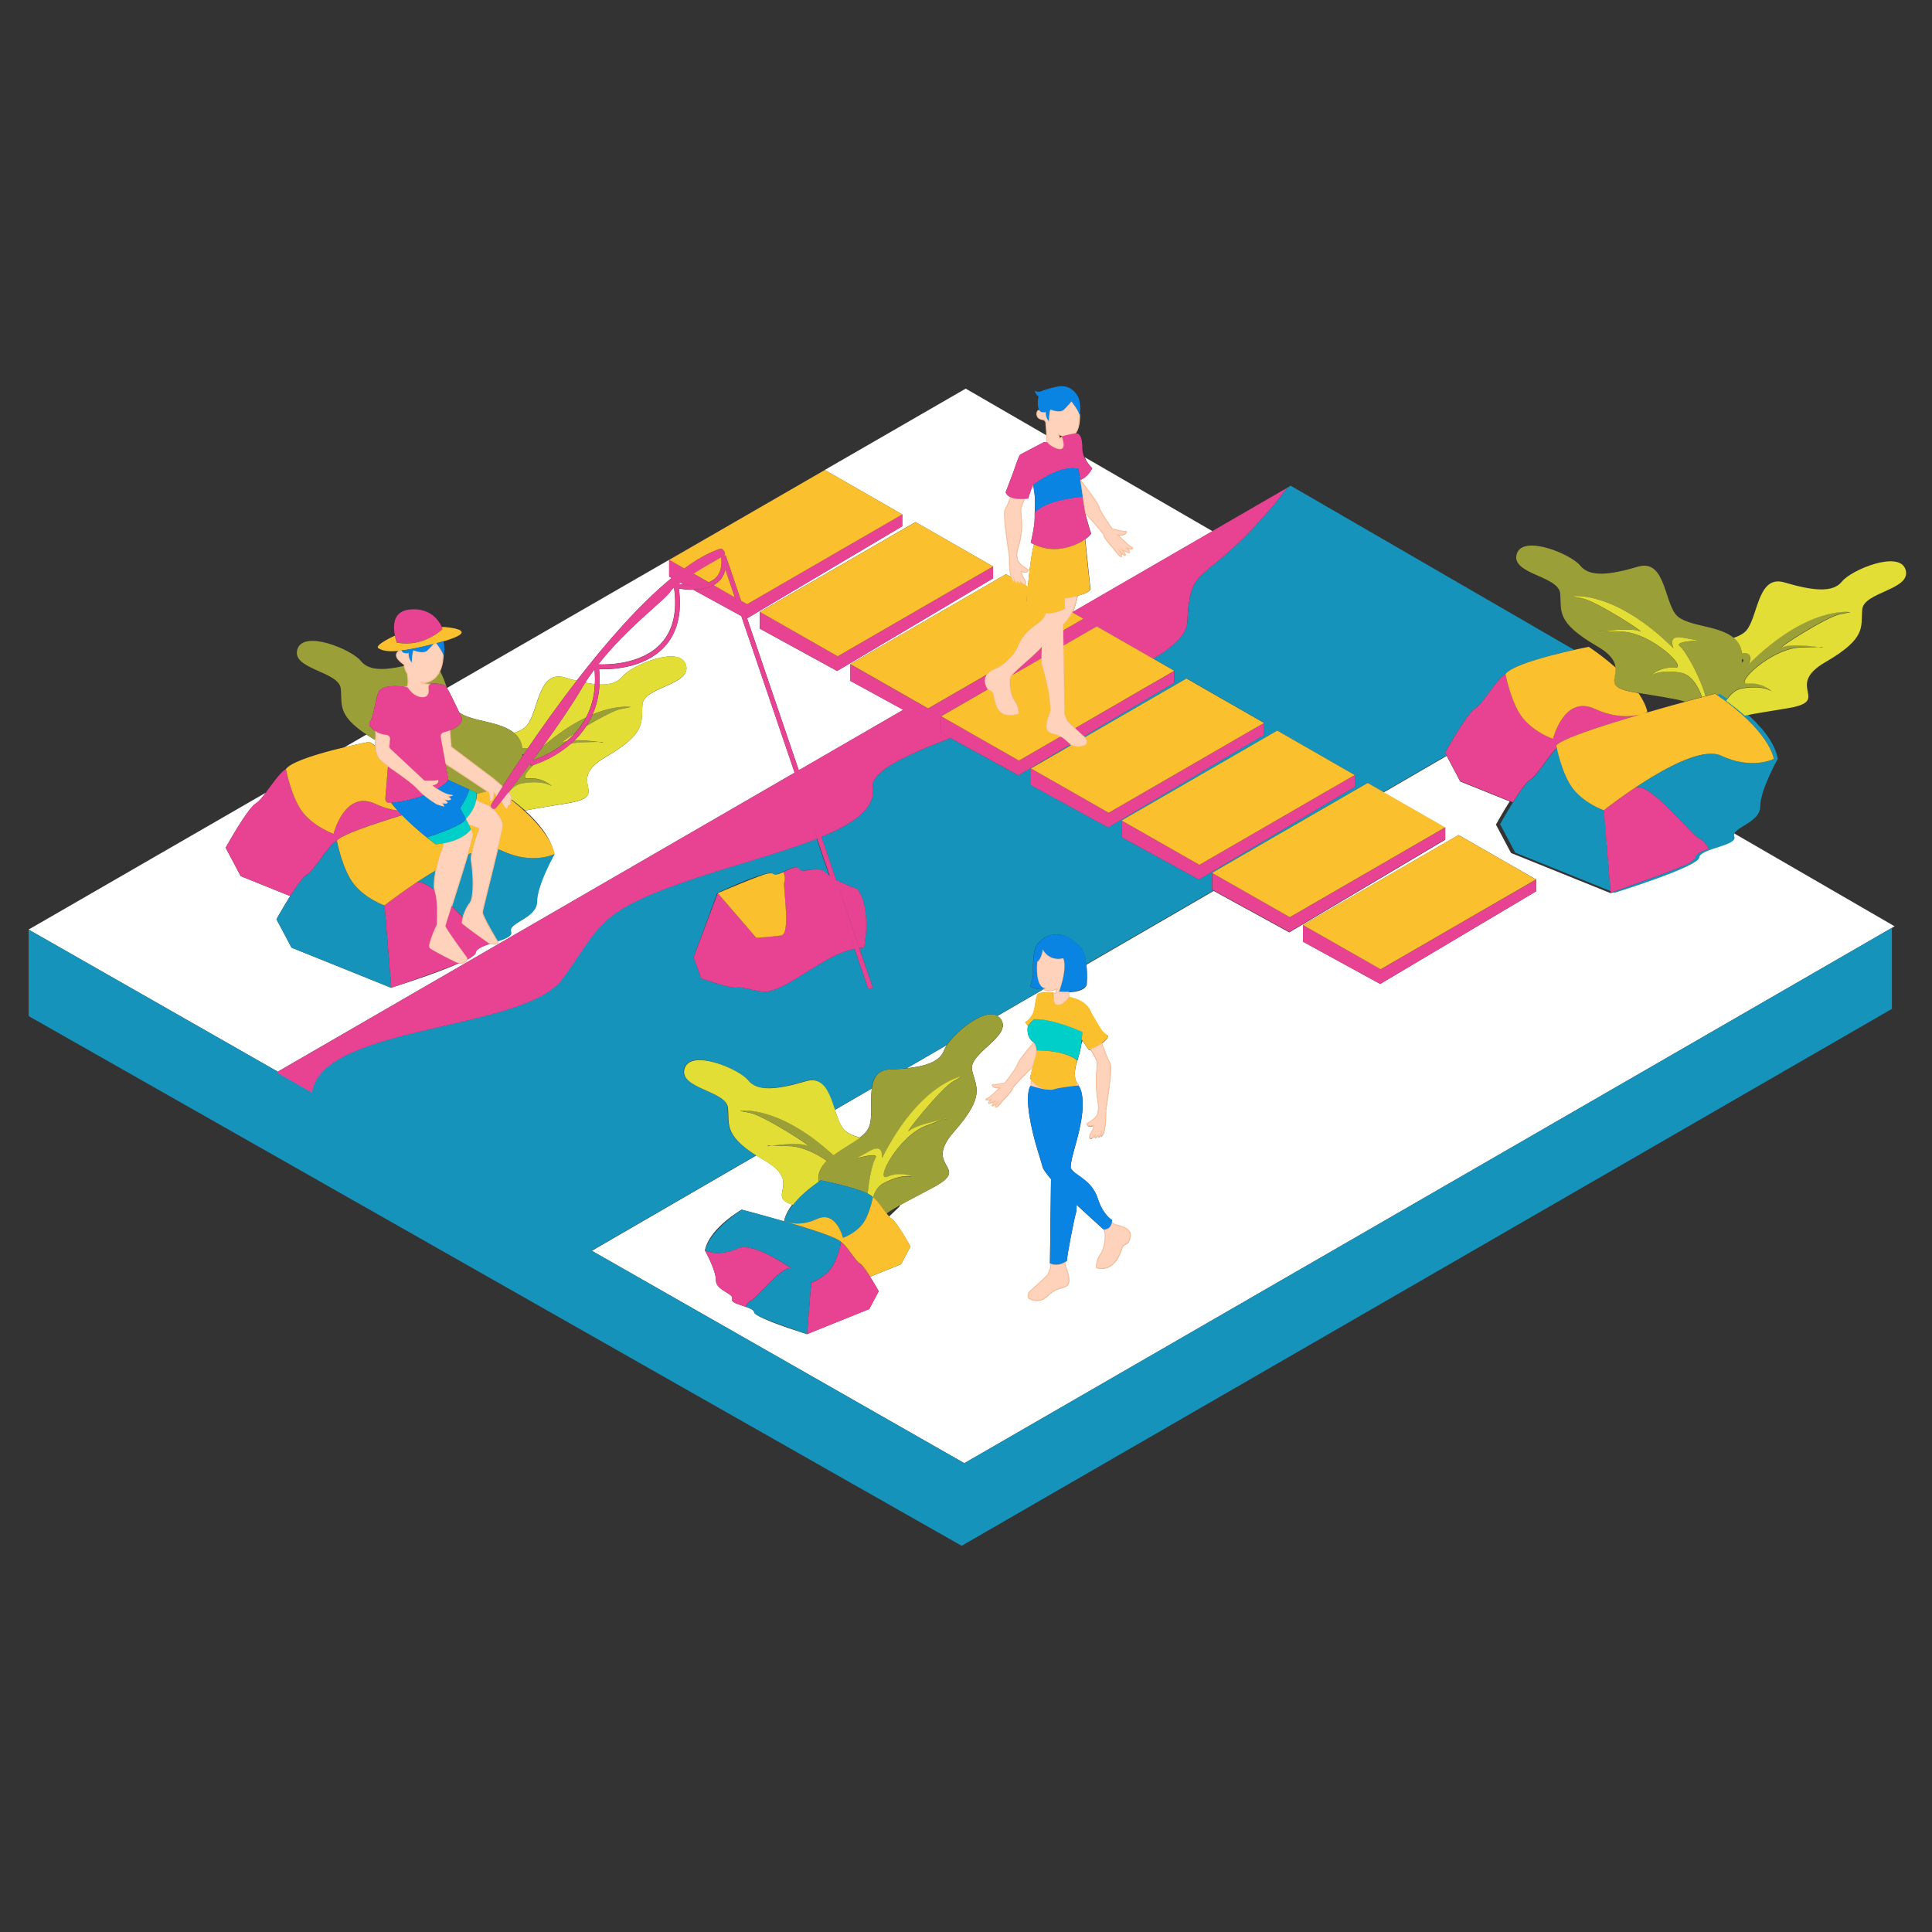 <?xml version="1.0" standalone="no"?>
<svg version="1.1" id="Layer_1_1_" xmlns="http://www.w3.org/2000/svg" xmlns:xlink="http://www.w3.org/1999/xlink" x="0px" y="0px" viewBox="0 0 2000 2000" enable-background="new 0 0 2000 2000" xml:space="preserve">
<rect x="0" y="0" width="2000" height="2000" fill="#333333" stroke="none"/>
<path id="color_x5F_9" fill="#FFFFFF" d="M938.8,1105.8l41.4-24c-1.3,1.9-2.3,3.7-2.8,5.2C973.2,1098.5,959.6,1103.6,938.8,1105.8z
	 M853.8,486.5l145.9-84.2l83.8,48.5c0.1,2.9,0,5.5-0.3,7c-1.2-0.2-2.5-0.1-2.5-0.1s-23.1,12.2-24.4,12.8c-1.3,0.6-5.3,12.1-5.9,14.3
	c-0.6,2.1-9.3,24.7-9.3,24.7c0.8,2.5,2.7,4.1,5.2,5.1c-2.5,6.6-4.6,11.5-5.6,12.6c-3.1,3.4,4.3,48.2,4.3,48.2s-0.4,13.9,1.7,22
	l-5.3-3l-161.1,93.1v17.3l54.8,30l-108.2,62.6l-53.5-157.3L934,544.8v-12.3L853.8,486.5z M947.7,540.4l-161.1,93.1v17.3l80,43.8
	l161.4-95.9v-12.3L947.7,540.4z M1059,604.6c-1.3-1-2.6-2.6-2.6-2.6c0.1,0.5,0.1,0.9,0.1,1.2L1059,604.6z M864.3,1149
	c3.1,9.3,6.1,18.1,11.3,22.1c3.8,2.9,8.9,4.9,14.5,6.5c3.3-2.5,6.1-5.2,8-8.1c6-8.9,2.5-27.9,4.3-42.6L864.3,1149z M1052.7,575.2
	c0.6,7.3,2.5,6.7,3.2,8.3s8.7,6.5,8.7,6.5c-0.4,4.3-7.3,1.6-7.3,1.6c0.4,6.3,5.5,9.4,4.5,12.7c-0.3,1-1,1.2-1.7,0.9l3.9,2.2
	c2.4-25.3,4.7-37.8,6.4-43.9c-2.1-1-3.3-1.8-3.3-1.8s4.3-17.9,4-26.4c0-0.6,0-1.1,0-1.7c0-0.4,0-0.9,0-1.3c0-0.5,0-0.9,0-1.4
	c0.2-6.5,0.9-14.2-0.7-23.4c-0.8-2.6-1.3-4.3-1.3-4.3c-0.1,0.1-0.2,0.1-0.4,0.2c-1.2,3.2-4.2,10.9-4.1,12.5c0,0-1.6,0.2-3.9,0.4
	c-2.1,4.7-3.8,9.2-3.9,10.4c-0.3,2.8,0.8,12.9,0.8,12.9C1058.6,560.4,1052.1,567.9,1052.7,575.2z M693.9,612.3
	c-5.4,8.7-44.1,36.7-74.6,75.4c8,0.4,44.2,0.7,64.8-21.4c12.6-13.5,17.2-33.1,13.6-58.2C696,609.8,694.7,611.2,693.9,612.3z
	 M1130.7,484.6c0,0-3.8,8.9-12.5,12.3c0,0,0,0.1,0.1,0.4c5.3,6.7,18.2,23.3,19.2,27.6c1.2,5.4,13.9,22.9,13.9,22.9s11.9,3,13.8,2.5
	s0.9,5.1-8.2,3.4c0,0,10.8,11.4,14.2,12.8c3.4,1.4,0.7,2.7-4.3,1.2c0,0,3.9,4.6,2.1,4.5s-7-3-7-3s4.5,6.2,2.5,5.7s-4.9-3.5-4.9-3.5
	s2.8,4.4,1.1,4.9c-1.7,0.5-7.7-8.1-7.7-8.1s-10.6-11.5-10.5-14.4c0-1.6-10.2-13-18.9-22.4c0.1,0.5,0.2,1,0.3,1.4
	c0,0.1,0,0.3,0.1,0.4c0.2,1.2,0.4,2.1,0.6,2.6c1.3,4.4,4.7,16.5,5,16.5c0.1,0-1.5,2.7-6.1,5.9l4.4,42.7l0,0l1,9.2
	c-1.5,2.9-7.4,5.1-13.2,6.6c-1.5,6.7-3.1,12.6-5,16.8l144.5-83.6l-132.3-76.6C1125.5,480.1,1130.7,484.6,1130.7,484.6z M462.7,712.2
	c2.8,4.5,9,17.4,12.7,25.3c13.5,9.8,41.9,8.8,56.7,21.2c4.2-1.4,8-3.1,10.9-5.4c14.7-11.3,12.1-60.6,41.6-52
	c4.3,1.3,8.4,2.4,12.3,3.4c30.4-39.3,65.1-79.2,98.4-106.4l-2.6-1.4v-17.3l119.1-68.8L462.7,712.2z M822.6,799.9l-55.2-162.2
	l-49.7-27.2c-6.1,0.1-11.5-0.6-14.9-1.1c3.4,25.7-1.7,46-15.1,60.4c-21.4,22.9-57,23.4-67.5,23c0.5,5.6,0.6,10.8,0.3,15.8
	c10.7,0.4,18.8-2,23.8-8.2c9.5-12,59.8-32.8,65.8-12c6.1,20.8-43.3,22.5-45,40.7s5.2,29.4-38.1,54.6c-43.3,25.1,6.9,39.8-38.1,47.6
	c-18.6,3.2-34,5.4-45.4,7.8c12.8,11.5,25.7,26.5,29.6,42.6c0.4,1.5,0.5,2.3,0.5,2.3s-18.2,32-18.2,49.4s-30.3,21.7-26.8,31.2
	c1.6,4.3-5.5,7.2-13.8,9.9c0.5,0.8,0.7,1.2,0.7,1.2c-1.6,2-5.8,1.6-8,1.1c-0.4,0.1-0.8,0.3-1.2,0.4l0,0l0,0
	c-2.6,0.9-5.1,1.8-7.2,2.8c-2,0.9-3.9,2-5.2,3.2l0,0c-0.1,0.1-0.1,0.1-0.2,0.2c-0.3,0.3-0.6,0.7-0.8,1c0,0.1-0.1,0.1-0.1,0.2
	c-0.1,0.2-0.2,0.3-0.2,0.5c-0.2,0.4-0.3,0.7-0.3,1.1c0,0.3-0.1,0.5-0.3,0.8c0,0.3-0.1,0.5-0.6,0.9c-0.9,1-2.3,2.1-4.2,3.3
	c-0.5,0.4-1.3,0.9-2.5,1.4c-0.4,0.2-0.8,0.5-1.3,0.7c-1.2,3-4.6,3.6-7.3,3.5c-25.3,11.4-71.3,25.7-71.3,25.7l-103-41.5l-15.6-29.4
	c0,0,6.7-12.1,14.2-24L249.2,907l-15.6-29.4c0,0,22.5-40.7,31.2-45.9c3.1-1.9,6.7-6.2,10.5-11.2L29.6,962.3l258,147.1L822.6,799.9z
	 M1792.4,861.1l168.9,97.8l-963,555.8l-385.6-219.9l170.3-98.7c2.6,1.7,5.5,3.4,8.7,5.3c39.6,23,1,37.2,28.5,45.5
	c-3.7,4.8-6.7,10-8.1,15.4c-0.3,1.1-0.4,1.7-0.4,1.7s0.1,0.1,0.2,0.4c-23.1-6.7-44.2-12.2-44.2-12.2s-32,18.5-37.6,40.5
	c-0.3,1.1-0.4,1.7-0.4,1.7s11.4,20.1,11.4,30.9s19,13.6,16.8,19.5c-1.6,4.4,11.5,6.5,18.5,9.7c1.2,0.6,2.3,1.2,3.1,1.9
	c0.1,0.1,0.2,0.2,0.3,0.3c0.1,0.1,0.1,0.1,0.2,0.2c0.1,0.1,0.2,0.2,0.2,0.3c0,0.1,0.1,0.1,0.1,0.2c0.2,0.3,0.3,0.7,0.3,1
	c0,0.2,0.1,0.3,0.2,0.5c0,0.2,0.1,0.3,0.4,0.6c0.5,0.6,1.4,1.3,2.6,2l0,0c0.3,0.2,0.8,0.5,1.5,0.9c13.3,7.4,50,18.7,50,18.7l64.5-26
	l9.8-18.4c0,0-4.2-7.6-8.9-15l32-12.9l9.8-18.4c0,0-14.1-25.5-19.5-28.7c-0.9-0.5-1.8-1.3-2.7-2.3c5.9-5.5,10.7-10.2,10.7-10.2
	s0.4-0.7,1-1.8c9.3-5.2,20.9-11.1,34.5-18.4c40.2-21.7-12.1-19.7,21-57.3c33.1-37.6,22.9-46.1,18.8-63.8
	c-4.1-17.8,42.1-35.1,29.8-52.9c-1-1.4-2.2-2.5-3.5-3.3l47.6-27.6c1.7,1.1,3.8,1.7,6.4,1.6c2.5-0.2,5-1,7.4-2.2
	c-0.4,1.6-0.7,3.2-0.9,4.6c0,0.1,0,0.1,0,0.2c-0.8-0.1-1.7-0.1-2.7-0.2c0-0.5,0-0.8,0-0.8s-14.2-0.6-16.1,1.8c0,0-1.6,3.1-2.6,10.4
	c-0.9,7.3-2.5,10.2-2.5,10.2l0,0c0,0-1.3,2.6-3.4,5c-1.3,1.4-2.8,2.8-4.5,3.5l2.9,3.8c0,0-2.7,10.1,4.9,16.4c0.4,0.3,0.8,0.7,1.1,1
	c-5.7,6.6-15.4,18.4-16.4,21.8c-1.3,4.8-13.3,20-13.3,20s-10.8,2.3-12.5,1.7c-1.7-0.6-1,4.5,7.2,3.4c0,0-10.1,9.8-13.2,11
	c-3.1,1.1-0.8,2.4,3.8,1.2c0,0-3.7,4-2.1,4c1.6,0,6.4-2.5,6.4-2.5s-4.3,5.4-2.5,5s4.5-2.9,4.5-2.9s-2.6,3.9-1.1,4.3
	c1.5,0.5,7.2-7,7.2-7s9.9-9.9,10-12.5c0.1-1.7,12.4-14,21-22.4l-3,11.5c0,0,0.6,1,1.7,2.4c-0.3,2-0.5,4-0.6,5.8
	c-0.2-0.1-0.4-0.1-0.4-0.1s-5.2,5-1.4,30.1c3.8,25.1,13.2,49.9,13.6,53.3s8.9,13.2,8.9,13.2l-1.1,87.2c0.2,0.1,0.4,0.2,0.7,0.3
	c0,2.1,0,3.5,0,3.9c0.1,2.1-1.8,4-2.1,6.2c-0.2,2.1-17.7,16.9-20,19.4s-0.4,6.5-0.4,6.5s10.1,6.3,18.9-2.1s12.6-7.7,17.8-9.6
	c5.2-1.9,4.8-4.9,4.8-8.7s-2.9-11.5-3.8-13.8c-0.3-0.7-0.3-2-0.3-3.4c1.3-0.8,2-1.4,2-1.4c-0.7-1.1,7-41.8,9.3-49.4
	c0.6-1.9,0.8-4.9,0.7-8.5l28,25.6h0.1c0.4,0.6,0.7,1,0.9,1.4c1.5,4.5,0.6,18-4.2,24.4s-4.3,13.8-4.3,13.8
	c18.7,4.9,24.6-14.7,26.8-20.6c2.3-5.9,6.1-1.1,8.3-11c2.3-9.8-12.1-11.7-15.9-13c-0.8-0.3-1.9-1.1-3.2-2.3c0.3-1.4,0.3-2.4,0.3-2.4
	s-9.3-5.1-14.9-22.5c-5.7-17.4-20.2-22.6-25.5-28.2c-1-1.1-1.8-2.1-2.5-3.2c-0.2-11.5,8.7-31.2,11.6-54.2c2.6-20.4-1.5-28.2-3-30.3
	c-0.8-1.8-1.9-3.5-2.9-5.2c-0.3-0.6-0.5-1.4-0.8-2.4c-0.1-0.4-0.2-0.8-0.3-1.3c-0.1-0.5-0.1-0.9-0.2-1.4s-0.1-1.1-0.1-1.6
	s0-1.2,0-1.8c0-1,0.1-2,0.2-3.1c0.3-2.6,0.9-5.5,2-8.8c0.1-0.3,0.2-0.6,0.3-0.9l0,0c2.5-7.8,3.7-13.6,4.2-17.2
	c0.5-1.8,1-3.1,1.2-3.7l6.8,9.8l0,0l0,0c0,0,0.5-0.2,1.4-0.6c3.6,5.6,6.9,11.7,7,13.3c0.3,2.8-0.8,12.9-0.8,12.9
	c-0.9,20.7,2.7,28.9,2.1,36.2c-0.6,7.3-2.5,6.7-3.2,8.3c-0.7,1.6-8.7,6.5-8.7,6.5c0.4,4.3,7.3,1.6,7.3,1.6
	c-0.4,6.3-5.5,9.4-4.5,12.7s5.4-2.3,5.4-2.3c-0.6,4.9,3.3,0,3.3,0c0.4,5.2,3.1-1.6,3.1-1.6c-0.4,2.8,0.6,2.5,0.6,2.5
	c5.1-4,4.4-27.4,4.4-27.4s7.4-44.8,4.3-48.2c-1.3-1.5-4.9-10.5-8.7-20.8c0.4-0.3,0.8-0.5,1.1-0.8c3-2.3,5.4-4.8,5.5-7.1
	c0,0-0.2-0.1-0.4-0.3c-0.2-0.1-0.4-0.3-0.7-0.4c-0.4-0.3-0.9-0.6-1.4-0.9c-1.3-0.9-2.9-2.2-3.7-3.3c-1.6-2.3-11.4-19-11.4-19
	s-2.8-12.1-22.3-16c0,0-0.1,0.1-0.2,0.2c-0.5-0.8-0.7-2.9-0.7-5.5c18.6-0.7,18.8-8.2,18.8-8.2c0.5-8.4,0.2-15.1-0.4-20.3l131.8-76.4
	l78.3,42.9l161.4-95.9V857l-63.9-36.6l65.4-37.9l14,26.5l51.2,20.6c-7.5,11.9-14.2,24-14.2,24l15.6,29.4l103.1,41.6
	c0,0,58.7-18.2,79.9-29.9c1.1-0.6,2-1.1,2.5-1.4l0,0c1.9-1.2,3.3-2.3,4.2-3.3c0.5-0.4,0.6-0.6,0.6-0.9c0.2-0.3,0.3-0.6,0.3-0.8
	c0-0.4,0.1-0.8,0.3-1.1c0.1-0.1,0.1-0.3,0.2-0.5c0-0.1,0.1-0.1,0.1-0.2c0.2-0.4,0.5-0.7,0.8-1c0.1-0.1,0.1-0.1,0.2-0.2l0,0
	c1.3-1.2,3.2-2.3,5.2-3.2c2.1-1,4.6-1.9,7.2-2.8l0,0l0,0c11.1-3.7,24.3-6.9,22.2-12.7C1790.5,864.3,1791.1,862.7,1792.4,861.1z
	 M1590.1,910.4l-80.2-46l-161.1,93.1v17.3l80,43.8l161.4-95.9v-12.3H1590.1z M615.8,708.2c0.2-4.9,0.1-10-0.4-15.3
	c-3.3,4.5-6.5,9-9.6,13.7C609.3,707.4,612.7,707.9,615.8,708.2z M704.2,603.1c-0.6,0.4-1.1,0.8-1.7,1.3c1.3,0.2,3.1,0.5,5.4,0.8
	L704.2,603.1z M388.4,771.8c0-1.8,0-3.7,0.1-5.7c-3.3-2-6.4-3.9-9.1-5.7l-22.9,13.2c14.5-3.5,25.8-5.7,25.8-5.7
	S384.6,769.3,388.4,771.8z"></path>
<path id="color_x5F_8" fill="#9A9F38" d="M1914.5,633.4c0,0-43.3-6.5-104.4,54.1c0,0,6.7-13-7-11.6c-0.5-4.1-1.8-8-4.3-11.3
	c-13-17.3-46.8-14.7-61.5-26s-12.1-60.6-41.6-52c-29.4,8.7-50.2,11-59.8-1c-9.5-12-59.8-32.8-65.8-12c-6.1,20.8,43.3,22.5,45,40.7
	s-5.2,29.4,38.1,54.6c43.3,25.1-6.9,39.8,38.1,47.6c23.3,4,41.5,6.4,53.1,9.8c6.7-1.8,12.6-3.4,17.4-4.7
	c-4.3-11.5-11.3-23.3-22-25.2c-22.1-3.9-31.2,3-31.2,3s9.5-9.5,24.7-8.2s-23.8-36.1-54.1-37.3c-9.3-0.4-15.1-0.5-18.5-0.5
	c-2.5,0.3-4,0.5-4,0.5s-3.7-0.6,4-0.5c8.6-1.1,28.5-3.2,36.3,0c10,4.1-45-31.4-59.3-34s-9.5-2.2-9.5-2.2s43.3-6.5,104.4,54.1
	c0,0-7.4-14.3,9.1-11.3s16.5,3,16.5,3s-26,0.9-19.1,6.1c4.9,3.7,19.9,28.9,26.5,51.5c6.2-1.7,9.9-2.6,9.9-2.6s4.6,2.6,11.2,7.3
	c4-6.5,9.3-11.6,16.1-12.8c22.1-3.9,31.2,3,31.2,3s-9.5-9.5-24.7-8.2s23.8-36.1,54.1-37.3c9.3-0.4,15.1-0.5,18.5-0.5
	c-8.6-1.1-28.5-3.2-36.3,0c-10,4.1,45-31.4,59.3-34C1919.3,633,1914.5,633.4,1914.5,633.4z M1803.7,685.3c-0.2,0.1-0.4,0.3-0.6,0.5
	c0.1-1.3,0.3-2.5,0.3-3.8C1805,682.9,1805.5,684,1803.7,685.3z M817.7,1186.4c-9.3-0.4-15.1-0.5-18.5-0.5c8.6-1.1,28.5-3.2,36.3,0
	c10,4.1-45-31.4-59.3-34s-9.5-2.2-9.5-2.2s39.4-5.9,96.1,46.2c-2.4,1.8-4.7,3.7-6.7,5.8C844.8,1193.9,830.5,1186.9,817.7,1186.4z
	 M1036,1054.8c-12.4-17.8-53.4,17.9-58.6,32.3s-25.7,18.8-56.3,20c-30.7,1.1-12.5,47.1-22.9,62.5s-43.2,23.6-50,44.2
	c-1,3.1-1.2,6.4-0.8,9.7c0.8-0.5,1.5-1.1,2.3-1.6c0,0,34.2,6.6,48.5,13.8c1.7-17.2,5.6-32.9,8-36.5c4.9-7.1-20,0.3-20,0.3
	s0,0,14.6-8.1s12.2,7.8,12.2,7.8c38.6-76.9,81.7-84.5,81.7-84.5s4.4-1.9-8.3,5.1s-53.6,58.2-45.4,51.1c6.3-5.4,25.9-9.8,34.4-11.5
	c7.3-2.5,4-0.8,4-0.8s-1.5,0.3-4,0.8c-3.3,1.1-8.6,3.1-17.4,6.4c-28.3,10.8-53.4,58.6-39.5,52.6c14-6,26,0,26,0s-10.8-3.7-30.5,7
	c-5.2,2.8-8.4,8.1-10.4,14.3c4.4,2.7,9.5,10.8,14,16.6c9.8-7.1,26.9-15.4,48.8-27.2c40.2-21.7-12.1-19.7,21-57.3
	c33.1-37.6,22.9-46.1,18.8-63.8C1002.1,1089.9,1048.3,1072.6,1036,1054.8z M516.6,832.6L516.6,832.6L516.6,832.6z M500.4,831.5
	c0.1,0,0.3,0.1,0.4,0.1C500.6,831.6,500.5,831.6,500.4,831.5z M508.3,833.3v-0.1C508.3,833.3,508.3,833.3,508.3,833.3z M499.7,831.3
	c-0.2-0.1-0.3-0.1-0.5-0.2C499.4,831.1,499.5,831.2,499.7,831.3z M503.3,832.5c0.1,0,0.1,0,0.2,0.1
	C503.4,832.6,503.3,832.5,503.3,832.5z M508.1,833.9L508.1,833.9L508.1,833.9z M505,833.3L505,833.3L505,833.3z M520,831.6l-1.3-1.7
	l0,0L520,831.6z M475.4,737.5c15,10.9,48.2,8.5,61,25.7c2.4,3.3,3.8,7.1,4.3,11.3c2.4-0.3,4.2-0.1,5.5,0.4c-1.5,2.1-2.9,4.3-4.3,6.3
	c-0.2-0.2-0.6-0.4-1-0.6c0,0.8-0.1,1.5-0.2,2.3c-8.2,12.2-15.2,22.9-20.6,31.4c-4.9-4.5-10-8.6-10-8.6L467,773.1c0,0-0.5-7.5-1.4-17
	c5.5-2.2,11.5-5.6,12.5-10.8c0.2-0.8,0.1-1.7-0.3-2.5C477.4,741.7,476.5,739.9,475.4,737.5z M606.7,742.6c-3,5.7-6.8,11.1-11.2,16.1
	c-9.9,6.3-16.2,10.9-12.2,9.3c1-0.4,2.3-0.7,3.7-1c-0.5,0.4-1,0.9-1.5,1.3c-13.5,11.1-27.9,16.7-34,18.7c3.4-4.5,6.8-9.2,10.3-14
	C578.5,758.3,593.8,748.8,606.7,742.6z M493.3,824.7L493.3,824.7L493.3,824.7L493.3,824.7L493.3,824.7z M493,827.9L493,827.9
	c1.6,0.9,3.1,1.7,4.5,2.3C496.1,829.6,494.6,828.8,493,827.9L493,827.9z M498.6,830.8c-0.2-0.1-0.4-0.2-0.6-0.3
	C498.2,830.6,498.4,830.7,498.6,830.8z M493.2,826.4C493.2,826.4,493.2,826.5,493.2,826.4C493.2,826.5,493.2,826.4,493.2,826.4z
	 M388.5,766.1c-40.6-24.1-34-35.3-35.7-53.1c-1.7-18.2-51.1-19.9-45-40.7s56.3,0,65.8,12c7.8,9.8,23.3,10,44.9,5
	c0.5,3.3,1.7,6,3.2,8.2c0.6,4.1,1.5,11.8-0.4,13.4c-0.2,0.1-0.4,0.3-0.8,0.3c-0.2-0.1-0.4-0.1-0.6-0.1c-6-0.9-24.9-3-28.4,6
	c-3.7,9.7-4.2,23.7-8.5,30.1c-1,1.5-0.8,3.4,0.2,4.8c1.2,1.5,2.9,3.2,5.2,4.8c0.1,1.5,0.2,3,0.3,4.5
	C388.7,762.9,388.5,764.5,388.5,766.1z M520.1,831.9L520.1,831.9L520.1,831.9L520.1,831.9z M462.5,711.9c-0.1-0.2-0.2-0.4-0.3-0.5
	c-2.2-3.2-9.3-3.9-14.4-4c-1.1,0-2,0.4-2.7,1c-4.2-0.3-8.5-0.8-8.8-1.7c-0.1-0.2-0.2-0.4-0.4-0.6c2.4,0.6,4,0.6,4,0.6
	s10-0.5,15.5-12.2C458.3,699.6,460.5,705.7,462.5,711.9z M619.5,768.1c-3.4,0-9.2,0.2-18.5,0.5c-3.4,0.1-6.8,0.7-10.3,1.6
	c1.4-1.2,2.8-2.5,4.2-3.9C603.5,766.2,613.9,767.4,619.5,768.1z M642.6,734c-6.6,1.2-22,9.5-35.6,17.6c2.4-3.7,4.6-7.7,6.5-12
	c24.1-10,38.7-7.8,38.7-7.8S656.8,731.4,642.6,734z M571.5,814.1c0,0-9.1-6.9-31.2-3c-5.6,1-10.1,4.6-13.8,9.5
	c-0.1-0.1-0.2-0.2-0.3-0.3c6.3-8.1,14.2-18.4,22.6-29.9l0.6,2.4c0.2,0,1.3-0.3,3.1-0.9c-8.7,7.9-12.4,14.7-5.8,14.1
	C562,804.6,571.5,814.1,571.5,814.1z M507.1,829.1c0.1-1,0.4-7.9-2.7-10.1c-3.1,0.8-6.8,1.8-11.1,3c0-0.4-0.1-0.9-0.1-1.3l-7.3-3.3
	l0,0l-22.1-10.1c0.1-0.5,0.1-1.1,0-1.6l-2.7-15.2c14,9.1,40.8,26.8,43.2,28.6C507.5,821.2,507.2,828,507.1,829.1z M509,831.9
	l0.1-0.1C509.1,831.8,509,831.9,509,831.9z M510.2,830c0,0.1-0.1,0.2-0.1,0.2C510.1,830.1,510.1,830.1,510.2,830z M509.5,831.1
	c0.1-0.1,0.1-0.2,0.2-0.3C509.6,831,509.5,831.1,509.5,831.1z M514,823.9L514,823.9L514,823.9l-2.7-3.4L514,823.9z M511.6,827.7
	c0,0.1-0.1,0.1-0.1,0.2C511.5,827.8,511.6,827.8,511.6,827.7z M513.2,825.2c-0.1,0.1-0.1,0.2-0.2,0.3
	C513.1,825.4,513.1,825.3,513.2,825.2z M512.4,826.4c-0.1,0.1-0.1,0.2-0.2,0.3C512.3,826.7,512.3,826.5,512.4,826.4z"></path>
<path id="color_x5F_7" fill="#1693BA" d="M1958.5,960.5v83.9l-963,555.8L29.6,1051.8v-89.3l0.2-0.1l968.4,552.3L1958.5,960.5z
	 M1779.8,718.1c-0.6,0.5-1.3,1.1-1.9,1.6c55.2,38.3,58.3,65.9,58.3,65.9s-22.6,11.7-54.4-3.3c-19.4-9.1-60.4,14-89.4,33.3
	c13.4-8.6,58.9,49.2,66,52.1c7.1,2.9,10.5,11.1,10.5,11.1s-11.6,3.4-13.6,7.4c-2.1,4,1.5,1.1-5.6,6.6c-6.4,4.9-67.5,26.2-80.1,30.6
	l1.9,0.8c0,0,86.6-26.8,87.5-36.4c0.9-9.5,39.8-12.1,36.4-21.7c-3.5-9.5,26.8-13.9,26.8-31.2s18.2-49.4,18.2-49.4
	C1833.5,749.2,1779.8,718.1,1779.8,718.1z M1667.2,922.4l-98.7-39.8l-15.6-29.4c0,0,22.5-40.7,31.2-45.9c7.7-4.6,18.2-24,27.6-32.7
	c1.8,7.9,7.5,30.6,17.6,42.8c12.3,14.9,31.2,21.4,31.2,21.4L1667.2,922.4z M870.7,1285.7c0,0-3.6,19.2-11.4,28.6
	s-19.5,13.4-19.5,13.4s-3.4-2.7-8.8-6.6c4.9,3.6,8.8,6.6,8.8,6.6l-4.4,53.4c0,0-47.1-16.2-51.5-19.6c-4.5-3.4-2.2-1.6-3.5-4.1
	s-8.5-4.6-8.5-4.6s2.1-5.1,6.6-6.9s32.9-38,41.3-32.6c-18.1-12.1-43.8-26.6-55.9-20.9c-19.9,9.3-34,2-34,2s2-17.7,37.9-42.2
	C767.7,1252.2,864.4,1277.3,870.7,1285.7z M849.6,1221.8c-35.9,24.5-37.9,42.2-37.9,42.2s14.1,7.3,34-2s27,19.5,27,19.5
	s11.8-4.1,19.5-13.4s11.4-28.6,11.4-28.6C897.3,1231,849.6,1221.8,849.6,1221.8z M398.1,937.3l7,85.3L301.8,981l-15.6-29.4
	c0,0,22.6-40.7,31.2-45.9c8.7-5.2,21.1-29.4,31.2-35.5c0,0,5.8,30.7,18.2,45.7C379.2,930.8,398.1,937.3,398.1,937.3z M451.2,900.9
	c-7.3,4.3-14.4,8.8-20.9,13.2c4.1-2.7,11.3,1,19.5,7.4C448.9,916.1,449.7,908.4,451.2,900.9z M484.3,884.4
	c-4.7,15.9-11.6,37.6-16.6,53.4c4,4,7.8,8,11.4,11.7c1.4-4.7,4.1-11,7.2-14.8c5-6.2,3.4-33.4,1.6-43c-0.4-2.3-0.2-5.4,0.4-8.8
	C487,883.4,485.6,883.9,484.3,884.4z M519.8,880.8c-1.4-0.7-3-1.1-4.6-1.5c-6.2,25.8-15.4,62.1-15.8,64.6
	c-0.5,3.3,12.6,25.4,15.7,30.7c8.4-2.8,15.7-5.7,14.1-10c-3.5-9.5,26.9-13.9,26.9-31.2s18.2-49.4,18.2-49.4S551.6,895.7,519.8,880.8
	z M506.6,976.7c0.2,0.4,0.3,0.6,0.3,0.6c0.3-0.1,0.7-0.2,1-0.3C507.3,976.8,506.9,976.7,506.6,976.7z M1629.5,672.7
	c-22.8,5.1-63.9,15.4-71.1,25c-10.1,6.1-22.5,30.3-31.2,35.5s-31.2,45.9-31.2,45.9l1.5,2.9l-65.4,37.9l-16.4-9.4l-161.1,93.1v17.3
	l1.6,0.9l-131.8,76.4c-1.3-11-4.2-15.5-4.2-15.5s-12.3-14.8-24.1-15.2c-11.9-0.4-15.2,2.9-21.5,9c-6.4,6.1-5.1,27.6-5.2,32.2
	c-0.1,4.6-2.9,12.3-2.9,12.3c6.3,3.4,10.7,3.3,13.1,2.8h-0.1c0.1,0.1,0.2,0.1,0.3,0.2l-47.6,27.6c-13.4-7.9-42.4,15.6-52.3,30.3
	l-41.4,24c-5.4,0.6-11.4,1-17.7,1.2c-13,0.5-17.2,9-18.6,19.8L864,1149c-5.6-16.9-11.2-35.4-30.2-29.9c-29.4,8.7-50.2,11-59.8-1
	c-9.5-12-59.8-32.8-65.8-12s43.3,22.5,45,40.7c1.6,16.9-4.2,27.8,29.4,49.3l-173.3,100.4l-323.5-186.3l36.8,21
	c9.6-70.5,219.3-63.3,259.2-117.7c39.9-54.4,34.2-68.3,125.7-100.3c47.1-16.4,99.2-29.6,137.9-45l13.1,38.6
	c-1.6-1.1-3.1-2.3-4.3-3.5c-8.7-8.8-24.3,2.4-27.6-4c-2.4-4.7-13.3,2.8-20.9,5.2c-1.8,0.6-3.8,0.9-5.1,0.4c-0.4-0.1-0.8-0.3-1.1-0.6
	c-0.1-0.1-0.3-0.2-0.5-0.3c-0.1-0.1-0.3-0.2-0.7-0.2l0,0c-0.9-0.1-2.1,0-3.5,0.2l0,0c-0.4,0-1,0.2-1.8,0.4l0,0
	c-15.3,3.4-50.5,20-50.5,20L718,991l7.8,21.8c0,0,30.4,10.7,36.9,9.5s24.1,5.6,31.7,4.2c25.1-4.5,58.6-38,90.2-44.3l14.3,41.9
	l4.6-1.6l-14-41.1c1.6-0.2,3.3-0.3,4.9-0.3c0,0,8.3-39.4-6.9-60.8c0,0-12-4.1-22.1-9.5l-15.1-44.4c34.1-14,56.4-30,53.2-51.7
	c-2.3-15.5,32.6-32.5,80.4-50.6l70.3,38.5l54-32.1c0.4,0.2,0.7,0.4,1.1,0.6l-42.1,24.3v17.3l80,43.8l161.4-95.9v-12.3l-80.2-46
	l-105,60.7c-0.3-0.3-0.6-0.6-1-0.9l93.3-55.4v-12.3l-21.9-12.6c21.1-12.3,34.6-24.8,35.3-37.6c3.2-64.1,14.9-34.3,86.2-117.6
	c6.8-7.9,12.4-15.1,16.9-21.5l3.9-2.3L1629.5,672.7z M1402.4,802.3l-80.2-46l-161.1,93.1v17.3l80,43.8l161.4-95.9v-12.3H1402.4z"></path>
<path id="color_x5F_6" fill="#E2DE36" d="M1660.9,653.5c-2.5,0.3-4,0.5-4,0.5S1653.2,653.4,1660.9,653.5z M1637.9,619.4
	c14.3,2.6,69.3,38.1,59.3,34c-7.7-3.2-27.7-1.1-36.3,0c3.4,0,9.2,0.2,18.5,0.5c30.3,1.2,69.3,38.6,54.1,37.3
	c-15.2-1.3-24.7,8.2-24.7,8.2s9.1-6.9,31.2-3c10.7,1.9,17.7,13.6,22,25.2c1.3-0.3,2.5-0.7,3.6-1c-6.6-22.6-21.6-47.8-26.5-51.5
	c-6.9-5.2,19.1-6.1,19.1-6.1s0,0-16.5-3s-9.1,11.3-9.1,11.3c-61.1-60.6-104.4-54.1-104.4-54.1S1623.6,616.8,1637.9,619.4z
	 M1972.7,589.9c-6.1-20.8-56.3,0-65.8,12s-30.3,9.7-59.8,1c-29.4-8.7-26.8,40.7-41.6,52c-3,2.3-6.7,4-10.9,5.4
	c1.6,1.3,3,2.8,4.3,4.5c2.4,3.3,3.8,7.1,4.3,11.3c13.8-1.5,7,11.6,7,11.6c61.1-60.6,104.4-54.1,104.4-54.1s4.8-0.4-9.5,2.2
	c-14.3,2.6-69.3,38.1-59.3,34c7.7-3.2,27.7-1.1,36.3,0c7.7,0,4,0.5,4,0.5s-1.5-0.2-4-0.5c-3.4,0-9.2,0.2-18.5,0.5
	c-30.3,1.2-69.3,38.6-54.1,37.3c15.2-1.3,24.7,8.2,24.7,8.2s-9.1-6.9-31.2-3c-6.8,1.2-12,6.3-16.1,12.8c5.5,3.8,12.4,9,19.3,15.2
	c11.4-2.4,26.7-4.6,45.4-7.8c45-7.8-5.2-22.5,38.1-47.6c43.3-25.1,36.4-36.4,38.1-54.6S1978.7,610.7,1972.7,589.9z M979.3,1158.4
	c0,0-1.5,0.3-4,0.8C982.6,1156.7,979.3,1158.4,979.3,1158.4z M994.7,1114.5c0,0-43.1,7.6-81.7,84.5c0,0,2.4-15.9-12.2-7.8
	s-14.6,8.1-14.6,8.1s24.9-7.4,20-0.3c-2.5,3.6-6.4,19.3-8,36.5c2.6,1.3,4.5,2.6,5.5,3.9l0,0c0,0,0,0,0.1,0
	c1.9-6.2,5.1-11.4,10.4-14.3c19.7-10.7,30.5-7,30.5-7s-12.1-6-26,0c-14,6,11.1-41.8,39.5-52.6c8.7-3.3,14.1-5.3,17.4-6.4
	c-8.5,1.7-28.1,6.1-34.4,11.5c-8.1,7,32.7-44.1,45.4-51.1C999.1,1112.6,994.7,1114.5,994.7,1114.5z M847.3,1223.4
	c-0.4-3.3-0.2-6.6,0.8-9.7c1.5-4.5,4.3-8.5,7.8-12c-11.2-7.8-25.5-14.7-38.2-15.2c-9.3-0.4-15.1-0.5-18.5-0.5c-2.5,0.3-4,0.5-4,0.5
	s-3.7-0.6,4-0.5c8.6-1.1,28.5-3.2,36.3,0c10,4.1-45-31.4-59.3-34s-9.5-2.2-9.5-2.2s39.4-5.9,96.1,46.2c8.8-6.6,19.5-12.1,27.5-18.2
	c-5.6-1.6-10.7-3.6-14.5-6.5c-14.7-11.3-12.1-60.6-41.6-52c-29.4,8.7-50.2,11-59.8-1c-9.5-12-59.8-32.8-65.8-12s43.3,22.5,45,40.7
	s-5.2,29.4,38.1,54.6c39.9,23.1,0.4,37.5,29.2,45.7C826,1240.6,834.3,1232.5,847.3,1223.4z M605.8,706.7c-1.2,1.9-2.5,3.9-3.6,5.9
	c-11.1,18.7-26,40.4-40.6,60.5c16.9-14.7,32.2-24.3,45.1-30.4c5.4-10.3,8.5-21.8,9.1-34.4C612.7,707.9,609.3,707.4,605.8,706.7z
	 M583.2,768.1c1-0.4,2.3-0.7,3.7-1c3.1-2.7,6-5.4,8.6-8.3C585.6,765.1,579.3,769.7,583.2,768.1z M644.4,700.3
	c-5,6.3-13,8.6-23.8,8.2c-0.6,11.9-3.3,22.3-7.2,31.1c24.1-10,38.7-7.8,38.7-7.8s4.8-0.4-9.5,2.2c-6.6,1.2-22,9.5-35.6,17.6
	c-3.7,5.7-7.9,10.6-12.1,14.7c8.7-0.2,19.1,1,24.6,1.7c7.7,0,4,0.5,4,0.5s-1.5-0.2-4-0.5c-3.4,0-9.2,0.2-18.5,0.5
	c-3.4,0.1-6.8,0.7-10.3,1.6c-0.8,0.7-1.6,1.4-2.4,2c-14.4,11.8-29.3,17.5-35.7,19.6c-8.7,7.9-12.4,14.7-5.8,14.1
	c15.2-1.3,24.7,8.2,24.7,8.2s-9.1-6.9-31.2-3c-5.6,1-10.1,4.6-13.8,9.5c1.9,2.2,3.2,4,3.1,5c-0.1,0.8-0.2,1.4-0.3,1.9
	c4.4,3.3,9.3,7.2,14.3,11.6c11.4-2.4,26.7-4.6,45.4-7.9c45-7.8-5.2-22.5,38.1-47.6s36.4-36.4,38.1-54.6c1.7-18.2,51.1-19.9,45-40.7
	C704.1,667.6,653.9,688.4,644.4,700.3z M536.4,763.2c2.4,3.3,3.8,7.1,4.3,11.3c2.4-0.3,4.2-0.1,5.5,0.4c14.3-21,31.7-45.4,50.8-70.2
	c-3.9-1-8-2.1-12.3-3.4c-29.4-8.7-26.8,40.7-41.6,52c-3,2.3-6.7,4-10.9,5.4C533.7,760,535.2,761.5,536.4,763.2z"></path>
<path id="color_x5F_5" fill="#FFD2BB" stroke="#F8C09C" stroke-miterlimit="10" d="M1166.9,567.7c0,0,3.9,4.6,2.1,4.5s-7-3-7-3
	s4.5,6.2,2.5,5.7s-4.9-3.5-4.9-3.5s2.8,4.4,1.1,4.9c-1.7,0.5-7.7-8.1-7.7-8.1s-10.6-11.5-10.5-14.4c0-1.6-10.2-13-18.9-22.4
	c-0.2-1.4-0.5-3-0.8-4.7c-0.1-0.4-0.1-0.7-0.2-1.1c-0.3-1.8-0.6-3.8-0.9-5.8c0-0.3-0.1-0.6-0.1-0.9c-0.1-0.9-0.3-1.7-0.4-2.6
	c0-0.3-0.1-0.6-0.1-0.9c-0.1-0.4-0.1-0.8-0.2-1.2c-1.2-7.9-2.2-15.4-2.5-17.1c5.3,6.7,18.2,23.3,19.2,27.6
	c1.2,5.4,13.9,22.9,13.9,22.9s11.9,3,13.8,2.5s0.9,5.1-8.2,3.4c0,0,10.8,11.4,14.2,12.8C1174.5,568,1171.9,569.2,1166.9,567.7z
	 M1068.7,503.4c0.1-0.1,0.2-0.2,0.4-0.2c0,0,0.5,1.7,1.3,4.3c-0.3-1.7-0.7-3.5-1.2-5.4C1069.3,502,1069.1,502.5,1068.7,503.4z
	 M1080.9,434.6c0,0,0.6,0.9,1.7,2.3c0.5,5,1.4,16.8,0.6,20.9c0.9,0.1,1.6,0.4,1.7,1c0.2,1.4,22.4,16.7,14.6-6.4c-1,0.5-2,1-2.7,1.5
	c-0.2-1.4-0.6-3-1-4.5c1.5,0.9,3,1.6,4.6,2.1c2.1-0.6,6.9-1.9,12.8-2.9c3.4-4.2,4.5-11.5,4.4-19.4c-1.3-5-8.3-13.6-8.3-13.6
	s-4,4.8-7.9,8.6c-4,3.8-13.8-0.2-13.8-0.2c-1.5,2.1-1.7,11.9-1.7,11.9c-4.1-4.3-2.7-10.8-3.3-9.5c-0.6,1.2-4.9,0-4.9,0
	c-0.6-0.4-1.1-0.9-1.6-1.6c-1.3-0.1-2.5,0.5-2.7,3.3C1073,434.5,1080.9,434.6,1080.9,434.6z M1049.3,602.8c0,0,1,0.2,0.6-2.5
	c0,0,2.7,6.8,3.1,1.6c0,0,4,4.9,3.3,0c0,0,4.3,5.6,5.4,2.3s-4.1-6.3-4.5-12.7c0,0,7,2.7,7.3-1.6c0,0-8-4.9-8.7-6.5s-2.6-1-3.2-8.3
	s5.9-14.8,5-35.5c0,0-1.1-10.1-0.8-12.9c0.1-1.2,1.8-5.7,3.9-10.4c-3.9,0.2-10,0.2-14.5-1.6c-2.5,6.6-4.6,11.5-5.6,12.6
	c-3.1,3.4,4.3,48.2,4.3,48.2S1044.2,598.9,1049.3,602.8z M1104.3,744.8c-0.2-2.1-2.1-4.1-2.1-6.2c0.1-2.1-0.6-38.6-0.6-38.6
	l-0.9-44.8c0,0,0.1-3.9,0.2-8.9c1.9-1.5,4.6-4.5,8-10.1c2.4-4,4.6-11.1,6.4-19.4c-6.7,1.7-13.4,2.5-13.4,2.5l0.1,4l0,0l0.2,6.5
	c-6.9,4.1-13.8,5.2-19.8,4.7c0,0.1,0,0.3,0,0.5c-1.1,2.9-3.3,6.5-7.6,9.7c-8.5,6.2-16.1,11.5-21.2,24s-18.2,21.4-22,22.8
	c-3.8,1.3-14.3,6.2-12,16s6.1,5.1,8.3,11c2.3,5.9,1.6,28.2,26.8,20.6c0,0,0.4-7.4-4.3-13.8c-4.7-6.4-5.7-19.9-4.2-24.4
	c1.3-3.8,24.1-21.7,32.1-30.9c-0.6,8.1-0.5,16.9,0.3,19.2c1.4,4,8.6,31.8,7.7,37c0,0,1.6,8.2,0.6,10.5c-0.9,2.3-3.8,10.1-3.8,13.8
	s-0.4,6.7,4.8,8.7s9,1.2,17.8,9.6s18.9,2.1,18.9,2.1s1.9-4-0.4-6.5S1104.6,746.9,1104.3,744.8z M1116.3,1123.7c0,0,0.2,0.2,0.6,0.7
	c-0.8-1.8-1.9-3.5-2.9-5.2c0.5,1.1,0.9,1.7,0.9,1.7c-0.6,1.2-1.3,2.3-2.1,3.2C1114.9,1123.9,1116.3,1123.7,1116.3,1123.7z
	 M1083.9,1128.1c-6.7-0.7-15-3.4-16.8-4c0.1-1.9,0.4-3.9,0.6-5.8C1070.3,1121.2,1075.5,1126.2,1083.9,1128.1z M1170,1280.7
	c-2.3,9.8-6.1,5.1-8.3,11c-2.3,5.9-8.1,25.5-26.8,20.6c0,0-0.4-7.4,4.3-13.8s5.7-19.9,4.2-24.4c-0.1-0.3-0.4-0.8-0.9-1.4
	c5.9,0.1,7.8-4.4,8.4-7.4c1.3,1.2,2.4,2,3.2,2.3C1157.9,1268.9,1172.3,1270.8,1170,1280.7z M1106.5,1323.7c0,3.8,0.4,6.7-4.8,8.7
	c-5.2,1.9-9,1.2-17.8,9.6s-18.9,2.1-18.9,2.1s-1.9-4,0.4-6.5s19.8-17.2,20-19.4c0.2-2.1,2.1-4.1,2.1-6.2c0-0.4,0-1.8,0-3.9
	c6.4,2.6,12.1,0.2,15-1.6c-0.1,1.4,0,2.7,0.3,3.4C1103.6,1312.2,1106.5,1319.9,1106.5,1323.7z M1140.4,1079.7
	c3.8,10.4,7.4,19.4,8.7,20.8c3.1,3.4-4.3,48.2-4.3,48.2s0.7,23.4-4.4,27.4c0,0-1,0.2-0.6-2.5c0,0-2.7,6.8-3.1,1.6c0,0-4,4.9-3.3,0
	c0,0-4.3,5.6-5.4,2.3s4.1-6.3,4.5-12.7c0,0-7,2.7-7.3-1.6c0,0,8-4.9,8.7-6.5s2.6-1,3.2-8.3s-3-15.5-2.1-36.2c0,0,1.1-10.1,0.8-12.9
	c-0.2-1.5-3.4-7.7-7-13.3C1131.1,1085,1136.2,1082.6,1140.4,1079.7z M1069.1,1104.3c-8.6,8.4-21,20.8-21,22.4
	c-0.1,2.6-10,12.5-10,12.5s-5.7,7.5-7.2,7s1.1-4.3,1.1-4.3s-2.7,2.6-4.5,2.9s2.5-5,2.5-5s-4.8,2.5-6.4,2.5s2.1-4,2.1-4
	c-4.5,1.1-6.9-0.1-3.8-1.2s13.2-11,13.2-11c-8.2,1.1-8.9-4-7.2-3.4c1.7,0.6,12.5-1.7,12.5-1.7s12-15.2,13.3-20
	c0.9-3.4,10.7-15.1,16.4-21.8c2.1,2.3,2.9,5.3,2.9,8.2c0.1,4.2-1.3,8.2-1.8,9.6l0,0c0,0.1-0.1,0.2-0.1,0.2l0,0c0,0.1,0,0.1-0.1,0.1
	l0,0l0,0l0,0L1069.1,1104.3z M1104.1,1026.7c0.7,0,1.5,0,2.2,0l0,0c0,2.6,0.2,4.6,0.7,5.5c0,0.1-0.1,0.1-0.2,0.2
	c0,0.1-0.1,0.1-0.1,0.2s-0.1,0.1-0.2,0.2s-0.2,0.2-0.3,0.3c0,0.1-0.1,0.1-0.1,0.2c-0.1,0.2-0.3,0.3-0.4,0.5c0,0,0,0-0.1,0.1
	c-0.5,0.7-1.2,1.4-2,2.2l0,0c-0.2,0.2-0.5,0.5-0.7,0.7c-0.1,0.1-0.1,0.1-0.2,0.1c-0.2,0.2-0.4,0.4-0.7,0.6c-0.1,0.1-0.2,0.1-0.2,0.2
	c-0.2,0.2-0.4,0.3-0.6,0.5c-0.1,0.1-0.2,0.1-0.3,0.2c-0.2,0.1-0.4,0.3-0.6,0.4c-0.1,0.1-0.2,0.1-0.3,0.2c-0.2,0.1-0.4,0.2-0.6,0.4
	c-0.1,0.1-0.2,0.1-0.4,0.2c-0.2,0.1-0.4,0.2-0.6,0.3c-0.1,0-0.2,0.1-0.4,0.1c-0.2,0.1-0.5,0.1-0.7,0.2c-0.1,0-0.2,0.1-0.3,0.1
	c-0.3,0.1-0.7,0.1-1,0.2l0,0l0,0c-0.3,0-0.6,0-0.9,0c-0.1,0-0.1,0-0.2,0c-0.3,0-0.5-0.1-0.7-0.1h-0.1c-0.2-0.1-0.4-0.1-0.6-0.2h-0.1
	c-0.2-0.1-0.4-0.2-0.6-0.3l-0.1-0.1c-0.2-0.1-0.3-0.3-0.5-0.4l0,0c-0.1-0.1-0.3-0.3-0.4-0.5l-0.1-0.1c-0.1-0.2-0.2-0.3-0.3-0.5v-0.1
	c-0.1-0.2-0.2-0.3-0.2-0.5v-0.1c-0.1-0.2-0.1-0.4-0.2-0.6v-0.1c-0.1-0.2-0.1-0.4-0.2-0.6l0,0c-0.1-0.4-0.2-0.8-0.2-1.2l0,0
	c0-0.2,0-0.4-0.1-0.6c0-0.5,0-1,0-1.2l0,0c0-0.1,0-0.3,0-0.4v-0.1c0-0.2,0-0.3,0-0.5l0,0c0-0.2,0-0.4,0-0.6c0-0.1,0-0.1,0-0.2
	c0-0.2,0-0.4,0-0.6c0,0,0,0,0-0.1c0-0.2,0-0.5,0-0.7v-0.1c0-0.7,0-1.4-0.1-1.9c1,0,1.9,0.1,2.7,0.2c0-0.1,0-0.1,0-0.2
	c0.2-1.4,0.5-3,0.9-4.6c-2.3,1.2-4.8,2-7.4,2.2c-2.7,0.2-4.9-0.5-6.7-1.7c1.5-0.3,2.2-0.8,2.2-0.8c-6.2-0.3-8.1-9.2-8.6-16.8
	c-0.1-3.4,0-7,0.3-10.5c4.9-4.1,5.7-13,5.7-13c7.8,13.6,21.3,9.1,21.3,9.1c3.2,7.3,0.1,20.6-2.2,28.4l0,0c-0.8,2.8-1.5,4.8-1.8,5.7
	c0,0,0,0,0,0.1s-0.1,0.1-0.1,0.2v0.1l0,0v0.1c0.9,0.1,1.8,0.1,2.7,0.2c0.1,0,0.3,0,0.4,0c0.7,0,1.4,0.1,2.1,0.1c0.1,0,0.1,0,0.2,0
	C1102.7,1026.7,1103.4,1026.7,1104.1,1026.7L1104.1,1026.7z M401.6,793.4L401.6,793.4l2.2,1.7c0,0,22.7,15.1,28.9,22.4
	c1.7,1.9,3.8,3.9,6,5.8c6.2,5.1,13.2,9.4,13.2,9.4s6.8,2.5,7.8,2.1s-1.6-3.2-1.6-3.2s2.8,0.9,4.8,0s-2.1-3.5-2.1-3.5s3.3,0.9,5.5,0
	s-1.8-3.4-1.8-3.4s8.9-1.2,1.4-2.2c-4.2-0.6-9.4-3.5-13.1-5.9l0,0l-0.1-0.1c-0.3-0.2-0.6-0.4-0.9-0.6c0.3,0.2,0.6,0.4,0.9,0.6l0,0
	c-2.8-1.8-4.7-3.4-4.7-3.4l2.8-0.9c4.1-1.3,3.5-5.8,2.6-4.9c-0.9,0.9-13.7,0.7-13.7,0.7l-36.2-33.8l0.6,0.2c0,0-0.3-0.4-0.8-1.2
	l0.7-8.2c0.2-2.2-1.5-4.2-3.7-4.4c-5-0.4-8.8-2-11.6-4c0.1,1.5,0.2,3,0.3,4.5c-1.3,16-0.4,24.2,11.3,31L401.6,793.4z M489.7,863.8
	c-0.2-1.6-1.1-3.5-2.2-5.1c-7.2,9.1-20.2,12.9-28.6,14.4c0,1.4-0.4,3.8-2,7.6c-3.6,8.4-9.7,33.3-6.5,43.6s1.7,33.1,1.7,33.1
	s-10.4,21.3-7.2,24.3c3.2,2.9,27.6,14.9,27.6,14.9s10.5,2.8,11.5-4.7c0,0-22.8-31.1-22.7-33.1C461.4,956.7,490.3,868.6,489.7,863.8z
	 M520.7,853.8c-0.2-4.6-8.6-18.8-19-21.8c-2.2-0.6-5.2-2.1-8.7-4c-2,11.5-10.7,19.7-10.7,19.7l3,6l10.7,4c0,0-9.8,24.6-8,34.2
	s3.4,36.8-1.6,43s-9,18.8-8.2,20.8s28,21,28,21s7.4,2,9.6-0.8c0,0-17-28-16.4-31.8C499.9,940.1,520.9,858.4,520.7,853.8z
	 M529.6,825.6c0.4-4-19.5-20-19.5-20L467,773.1c0,0-0.5-7.5-1.4-17c-2.4,0.9-4.7,1.6-6.5,2.1c-2.1,0.5-3.3,2.6-3,4.7l5,27.6
	c14,9.1,40.8,26.8,43.2,28.6c3.3,2.4,2.7,10.3,2.7,10.3c4.9,1.3,4.3-8.8,4.3-8.8l8.7,11.2c0,0,3.7,7.2,5.1,5.5s-0.1-3.2,2.3-3.7
	c2.4-0.5,1.1-5,1.1-5S529.2,829.6,529.6,825.6z M448.9,666.5c-1.6,1.8-4.1,4.6-6.5,6.9c-4.1,3.9-14.3-0.2-14.3-0.2
	c-1.6,2.2-1.8,12.4-1.8,12.4c-4.2-4.5-2.8-11.2-3.4-9.9s-5.1,0-5.1,0c-0.5-0.3-1-0.8-1.4-1.3c-1.4-0.9-3.6-1.5-5.5,1.8
	c-3,5.2,7.4,11.6,7.4,11.6c0.4,4,1.7,7.1,3.4,9.6c0.6,4.1,1.5,11.8-0.4,13.4c-0.2,0.1-0.4,0.3-0.8,0.3c0.9,0.3,1.7,0.8,2.2,1.6
	c2,3,7.5,9.5,15.2,9.1c6.1-0.3,6.4-5.6,5.8-9.6c-0.2-1.5,0.3-2.9,1.4-3.8c-4.2-0.3-8.5-0.8-8.8-1.7c-0.1-0.2-0.2-0.4-0.4-0.6
	c2.4,0.6,4,0.6,4,0.6s17.2-0.8,18.8-26.6c0.1-1,0.1-1.9,0.1-2.8c-1.5-3.9-5.3-9.2-7.2-11.6C450.7,666,449.8,666.3,448.9,666.5z"></path>
<path id="color_x5F_4" fill="#00CEC9" d="M1127.4,1086.7L1127.4,1086.7l-7.6-10.9c0,0,0.1,7.3-4.6,22c-10.9-9.2-32.9-10.4-42.2-10.5
	l0,0c-0.1-3.3-1-6.8-4-9.2c-7.7-6.2-4.9-16.4-4.9-16.4c4.1-4.7,6.3-6.8,6.3-6.8c20.8-0.7,50.5,13.3,50.5,13.3l-1,7.6L1127.4,1086.7z
	 M442.3,866.7c2.9,3.3,6.8,5.9,8.6,7.3c0,0,25.6-1.2,36.8-15.6l-5.4-10.8C479.3,854.1,454.1,862.9,442.3,866.7z M493.2,820.6
	l-7.3-3.3c-3.5,10.1-9.6,19.3-9.6,19.3l5.8,11C482.3,847.6,494.8,835.8,493.2,820.6z"></path>
<path id="color_x5F_3" fill="#E84393" d="M1050.3,484.8c0.6-2.1,4.6-13.6,5.9-14.3c1.3-0.6,24.4-12.8,24.4-12.8s4-0.4,4.3,1.1
	c0.2,1.4,22.8,17,14.4-7c0,0,6-1.9,14-3.2c0,0,7.2-2.4,7.1,15.4c-0.1,11.6,10.3,20.7,10.3,20.7s-3.8,8.9-12.5,12.3l-1.8-11.6
	c-19.4-4.9-47.1,16.8-47.1,16.8s-4.8,11.8-4.6,13.9c0,0-20.6,3.1-23.6-6.4C1041,509.5,1049.8,486.9,1050.3,484.8z M1067.1,561.7
	c0,0,15.7,10.4,36,5.3c20.2-5,26.6-14.7,26.3-14.7c-0.3,0-3.7-12.1-5-16.5c-0.1-0.5-0.3-1.4-0.6-2.6c0-0.1,0-0.2-0.1-0.4
	c-0.3-1.6-0.7-3.8-1.1-6.2c-0.1-0.4-0.1-0.7-0.2-1.1c-0.3-1.8-0.6-3.8-0.9-5.8c0-0.3-0.1-0.6-0.1-0.9c-0.1-0.9-0.3-1.7-0.4-2.6
	c0-0.3-0.1-0.6-0.1-0.9c-0.1-0.4-0.1-0.8-0.2-1.2c-8.5,0.7-39,4.2-49.6,16.5c0,0.5,0,0.9,0,1.4s0,0.9,0,1.3c0,0.6,0,1.2,0,1.7
	C1071.4,543.8,1067.1,561.7,1067.1,561.7z M767.4,637.7l-49.7-27.2c6.9-0.1,14.7-1.3,21-4.8l22,12.6L767.4,637.7z M1028,586.4
	l-160.8,93l-80.5-45.9v17.3l80,43.8l161.4-95.9v-12.3H1028z M733.6,602.8l-15.7-8.9c-5,3.1-9.7,6.3-13.7,9.2l3.7,2
	C714.7,605.9,725.2,606.2,733.6,602.8z M773.4,640.2L934,544.8v-12.3l-160.8,93l-6.1-3.5L773.4,640.2z M1121.6,652.8v-12.3l-20.8,12
	c0,1.6,0,2.7,0,2.7l0.2,9.9L1121.6,652.8z M1122.3,762.2l93.3-55.4v-12.3L1113,753.8C1116.4,756.9,1120,760.1,1122.3,762.2z
	 M1078.5,669.8c-5.4,6.3-17.8,16.6-25.5,23.8l25.1-14.9C1078.1,675.9,1078.2,672.8,1078.5,669.8z M1019.7,707.4
	c-0.8-3.7,0.1-6.6,1.8-9l-60.7,35.1l-80.5-45.9v17.3l80,43.8l61.3-36.4C1020.9,711.2,1020.3,709.7,1019.7,707.4z M1496.1,856.5
	l-160.8,93l-80.5-45.9v17.3l80,43.8l161.4-95.9v-12.3H1496.1z M1429.3,1003.4l-80.5-45.9v17.3l80,43.8l161.4-95.9v-12.3
	L1429.3,1003.4z M1402.4,802.3l-160.8,93l-80.5-45.9v17.3l80,43.8l161.4-95.9v-12.3H1402.4z M708.2,588.4l-15.5-8.9v17.3l2.6,1.4
	C699.7,594.8,704,591.4,708.2,588.4z M1308.5,748.4l-160.8,93l-80.5-45.9v17.3l80,43.8l161.4-95.9v-12.3H1308.5z M1105.8,768.6
	c-3.2-3.1-5.8-4.9-8-6.1l-43,24.9l-80.5-45.9v17.3l80,43.8l54-32.1C1107.4,770,1106.6,769.4,1105.8,768.6z M776.4,1354.5
	c-7-3.2-20.1-5.2-18.5-9.7c2.2-6-16.8-8.7-16.8-19.5s-11.4-30.9-11.4-30.9l0,0c0,0,14.1,7.3,34-2c12.2-5.7,37.8,8.7,55.9,20.9
	c-8.4-5.4-36.8,30.8-41.3,32.6c-4.5,1.8-6.6,6.9-6.6,6.9S774.2,1353.4,776.4,1354.5z M890.2,1308c-5.4-3.3-13.2-18.4-19.5-22.2l0,0
	l0,0c0,0-3.6,19.2-11.4,28.6s-19.5,13.4-19.5,13.4l-4.4,53.4l64.5-26l9.8-18.4C909.7,1336.7,895.6,1311.2,890.2,1308z M889.6,981.4
	c1.6-0.2,3.3-0.3,4.9-0.3c0,0,8.3-39.4-6.9-60.8c0,0-12-4.1-22.1-9.5L889.6,981.4z M859,906.8c-1.6-1.1-3.1-2.3-4.3-3.5
	c-8.7-8.8-24.3,2.4-27.6-4c-2.4-4.7-13.3,2.8-20.9,5.2c2.4-0.7,4.7-1.8,4.7-1.8s2.6,5.6,0.9,10.2s7.1,53.9-3.2,55.4
	s-25.9,2.4-25.9,2.4L743,924.6L718,991l7.8,21.8c0,0,30.4,10.7,36.9,9.5s24.1,5.6,31.7,4.2c25.1-4.5,58.6-38,90.2-44.3L859,906.8z
	 M506.6,976.7c0.2,0.4,0.3,0.6,0.3,0.6s-11.6,3.4-13.7,7.4s1.5,1.1-5.6,6.6c-0.7,0.6-2.2,1.3-4.2,2.3c0.2-0.5,0.4-1.1,0.5-1.8
	c0,0-22.8-31.1-22.7-33.1c0-0.6,2.7-9.1,6.4-20.8c4,4,7.8,8,11.4,11.7c-0.9,2.9-1.3,5.2-1,6c0.8,2,28,21,28,21
	S506.3,976.6,506.6,976.7z M472.4,996.4c0,0-24.4-12-27.6-14.9s7.2-24.3,7.2-24.3s1.5-22.8-1.7-33.1c-0.2-0.8-0.4-1.7-0.6-2.6
	c-8.2-6.4-15.4-10.1-19.5-7.4c-13.4,8.6-32.1,23.2-32.1,23.2l7,85.3c0,0,47.3-16.3,70.5-25.7C473.8,996.8,472.4,996.4,472.4,996.4z
	 M411.8,839.1c-6.9-0.9-14.8-3-23.3-7c-31.8-14.9-43.2,31.1-43.2,31.1s-18.8-6.5-31.2-21.4S296,796.1,296,796.1
	c-10.1,6.1-22.5,30.3-31.2,35.5s-31.2,45.9-31.2,45.9l15.6,29.4l51.2,20.7c6.3-9.9,13.1-19.6,17-22c8.7-5.2,21.1-29.4,31.2-35.5
	c4.2-5.7,34.3-16.1,67.6-26.3C414.6,842.2,413.1,840.6,411.8,839.1z M1667.3,924.1l-7-85.3c0,0,18.7-14.6,32.1-23.2
	c13.4-8.6,58.9,49.2,66,52.1c7.1,2.9,10.5,11.1,10.5,11.1s-11.6,3.4-13.6,7.4c-2.1,4,1.5,1.1-5.6,6.6
	C1742.5,898.2,1667.3,924.1,1667.3,924.1z M822.6,799.9l-536.4,310.3l36.8,21c9.6-70.5,219.3-63.3,259.2-117.7
	c39.9-54.4,34.2-68.3,125.7-100.3c47.1-16.4,99.2-29.6,137.9-45L822.6,799.9z M1022.6,713.5c-0.4-0.3-0.7-0.7-1.1-1.3l-61.3,36.4
	L935,734.8l-108.2,62.6l23.5,69c34.1-14,56.4-30,53.2-51.7c-2.3-15.5,32.6-32.5,80.4-50.6l-9.7-5.3v-17.3L1022.6,713.5z
	 M1110.3,633.5c-0.1,0.1-0.1,0.3-0.2,0.4l11.5,6.6v12.3l-20.6,12.3l0.1,3.2l34.3-19.8l58.3,33.4c21.1-12.3,34.6-24.8,35.3-37.6
	c3.2-64.1,14.9-34.3,86.2-117.6c6.8-7.9,12.4-15.1,16.9-21.5L1110.3,633.5z M1053,693.6c-2.5,2.3-4.4,4.2-5.6,5.6l30.7-17.7
	c0-0.9,0-1.8,0-2.8L1053,693.6z M1611,771.7c5.3-7.2,51.8-21.9,93.9-34.1c0.2-0.4,0.4-0.6,0.4-0.6s-22.6,11.7-54.4-3.3
	s-43.2,31.1-43.2,31.1s-18.8-6.5-31.2-21.4s-18.1-45.7-18.1-45.7c-10.1,6.1-22.5,30.3-31.2,35.5s-31.2,45.9-31.2,45.9l15.6,29.4
	l54.5,22c6.5-10.3,13.7-20.8,17.8-23.3c7.7-4.6,18.2-24,27.6-32.7l0,0C1611.2,772.7,1611,771.7,1611,771.7z M509.2,836.7
	L509.2,836.7c1.4,1.2,3.4,1,4.6-0.4c10.8-13.6,61.2-77.9,88.4-123.7c30.6-51.4,85.3-89.8,91.8-100.2c5.5-8.9,43.7-30.5,54.8-36.7
	c1.6-0.9,2.1-3.1,1.1-4.6l-1.2-1.7c-0.8-1.1-2.3-1.7-3.6-1.2c-91.3,31.5-221.6,240.1-236.5,264.5C507.7,834,508,835.7,509.2,836.7z
	 M898.9,1024.1l4.6-1.6L751.1,574.9l-4.7,1.1c1.4,10.1-0.6,17.7-5.9,22.6c-12.6,11.5-39.7,5.5-40,5.4l-3.5-0.8l0.6,3.6
	c4,25.8-0.5,45.9-13.4,59.7c-23.1,24.8-66,21.3-66.4,21.3l-3-0.3l0.4,3c3.8,32.4-6.2,58.6-29.7,78c-17.9,14.5-37,19.5-37.2,19.5
	l1.2,4.7c0.8-0.2,20.3-5.3,38.8-20.5c16.8-13.8,35.8-38.7,31.9-79.6c10.5,0.4,46.1-0.1,67.5-23c13.4-14.3,18.5-34.6,15.1-60.4
	c8.3,1.4,29.2,3.5,40.9-7.2c3.6-3.3,6-7.6,7.2-12.7L898.9,1024.1z M432.7,817.6c-6.2-7.3-28.9-22.4-28.9-22.4l-2.2-1.8l-2.7,33.5
	c-0.2,2.5,1.9,4.6,4.4,4.4c7.2-0.6,21.3-2.5,35.4-7.9C436.5,821.5,434.4,819.5,432.7,817.6z M477.9,742.8
	c-2.3-5-12.6-26.9-15.7-31.4c-2.2-3.2-9.3-3.9-14.4-4c-2.6,0-4.5,2.2-4.1,4.8c0.7,4,0.3,9.3-5.8,9.6c-7.7,0.4-13.2-6.1-15.2-9.1
	c-0.6-0.9-1.6-1.6-2.8-1.7c-6-0.9-24.9-3-28.4,6c-3.7,9.7-4.2,23.7-8.5,30.1c-1,1.5-0.8,3.4,0.2,4.8c2.6,3.2,7.9,8.1,16.9,8.8
	c2.2,0.2,3.9,2.2,3.7,4.4l-0.7,8.2c0.5,0.8,0.8,1.2,0.8,1.2l-0.6-0.2l36.2,33.8c0,0,12.8,0.2,13.7-0.7c0.9-0.9,1.5,3.6-2.6,4.9
	l-2.8,0.9c0,0,2,1.6,4.9,3.5c3.5-2.1,6.9-4.5,9.9-7.3c1-0.9,1.5-2.4,1.3-3.8l-7.7-42.8c-0.4-2.1,0.9-4.1,3-4.7
	c6-1.6,17.5-5.5,19-12.9C478.3,744.5,478.2,743.6,477.9,742.8z M424.9,630.9c-26.7,2.1-14,34.2-14,34.2c27.9,5.4,47.2-14,47.2-14
	S451.6,628.8,424.9,630.9z"></path>
<path id="color_x5F_2" fill="#FBC02D" d="M1114.9,1098.7c-5,15.3,0,22.1,0,22.1c-4,8.2-13,9.5-27.7,7.8s-21.1-12.8-21.1-12.8
	l4.8-18.4c0,0,2.1-4.9,2-10.1c9.4,0,31.3,1.3,42.2,10.5C1115.1,1098.1,1115,1098.4,1114.9,1098.7z M1140.9,1066.9
	c-1.6-2.3-11.4-19-11.4-19s-2.8-12.1-22.3-16c0,0-5.6,8.2-11.2,8.6s-5.7-5.8-5.7-7.3s-0.2-6-0.2-6s-14.2-0.6-16.1,1.8
	c0,0-1.6,3.1-2.6,10.4c-0.9,7.3-2.5,10.2-2.5,10.2s-3.3,6.6-7.9,8.5l2.9,3.8c4.1-4.7,6.3-6.8,6.3-6.8c20.8-0.7,50.5,13.3,50.5,13.3
	l-1,7.6l7.6,10.9c0,0,19.4-8.1,19.7-14.9C1147,1071.8,1142.5,1069.1,1140.9,1066.9z M1103,567c-14.7,3.7-27-0.8-32.7-3.5
	c-2.1,7.6-5.1,24.7-8.1,63.7c0,0,19.6,14.7,40,2.6l-0.3-10.5c0,0,23.5-2.8,26.7-9.1l-5.4-51.9C1119.1,561.2,1112.6,564.7,1103,567z
	 M795.4,904.2c5.9-0.4,2.9-0.2,5.8,0.9c2.9,1.1,9.8-2.3,9.8-2.3s2.6,5.6,0.9,10.2s7.1,53.9-3.2,55.4s-25.9,2.4-25.9,2.4L743,924.6
	C743,924.6,789.4,904.6,795.4,904.2z M1611,771.7c0,0,5.8,30.7,18.1,45.7c12.3,14.9,31.2,21.4,31.2,21.4s89.6-71.5,121.5-56.5
	s54.4,3.3,54.4,3.3s-3.2-28.4-60.6-67.4C1775.6,718.1,1621,758.3,1611,771.7z M1691.5,716.7c-29.9-5.2-17.8-13.4-19-25.6
	c-7.5-6.7-16.6-13.9-27.8-21.5c0,0-76.2,14.7-86.3,28.2c0,0,5.8,30.7,18.1,45.7s31.2,21.4,31.2,21.4s11.3-46,43.2-31.1
	s54.4,3.3,54.4,3.3s-0.8-7.2-9-19.4C1694.7,717.2,1693.1,716.9,1691.5,716.7z M923.1,1261.6c-5.4-3.3-13.2-18.4-19.5-22.2l0,0l0,0
	c0,0-3.6,19.2-11.4,28.6c-7.7,9.3-19.5,13.4-19.5,13.4s-7.1-28.8-27-19.5s-34,2-34,2s0.1,0.1,0.2,0.4c26.4,7.6,55.4,16.9,58.8,21.4
	c6.3,3.8,14.1,19,19.5,22.2c2.5,1.5,6.7,7.5,10.6,13.7l32-12.9l9.8-18.4C942.6,1290.4,928.5,1264.9,923.1,1261.6z M495.9,857.6
	l-10.7-4l2.4,4.8c-0.1,0.1-0.1,0.1-0.2,0.2c1.1,1.7,2,3.5,2.2,5.1c0.2,1.4-2.1,9.6-5.4,20.7c1.3-0.5,2.7-1,4-1.5
	C490.2,871.9,495.9,857.6,495.9,857.6z M574.2,884c0,0-22.6,11.7-54.5-3.3c-1.4-0.7-3-1.2-4.6-1.5c3.2-13.4,5.6-24,5.6-25.5
	c-0.1-3.2-4.2-10.9-10.1-16.4c1.1,0.2,2.4-0.1,3.1-1.1c1.2-1.5,2.9-3.6,5-6.3l1.3,1.7c0,0,3.7,7.2,5.1,5.5s-0.1-3.2,2.3-3.7
	c2.4-0.5,1.1-5,1.1-5s0.4,0.6,0.8-0.4C571.6,861.1,574.2,884,574.2,884z M508.6,832.6c-0.5,0.9-0.6,1.9-0.2,2.8
	c-2.1-1.6-4.3-2.8-6.6-3.5c-2.2-0.6-5.2-2.1-8.7-4c0.2-1,0.3-2,0.4-3c0-0.1,0-0.1,0-0.2c0.1-0.9,0.1-1.8,0-2.8c4.3-1.2,8-2.2,11.1-3
	c3.3,2.4,2.6,10.2,2.6,10.2c4.9,1.3,4.3-8.8,4.3-8.8l2.7,3.4C511.6,827.8,509.7,830.8,508.6,832.6z M451.2,900.9
	c-28.2,16.6-53.1,36.4-53.1,36.4s-18.9-6.5-31.2-21.4c-12.4-14.9-18.2-45.7-18.2-45.7c4.2-5.7,34.3-16.1,67.6-26.3
	c6.6,6.7,16,15.5,28.9,25.7c2.2,1.9,4.4,3.4,5.7,4.4l0,0l0,0l0,0c0,0,3.3-0.2,8-1c0,1.4-0.4,3.8-2,7.6
	C455.1,884.6,452.7,892.6,451.2,900.9z M411.8,839.1c-6.9-0.9-14.8-3-23.3-7c-31.8-14.9-43.2,31.1-43.2,31.1s-18.8-6.5-31.2-21.4
	S296,796.1,296,796.1c10-13.4,86.3-28.2,86.3-28.2c2.1,1.4,4.2,2.9,6.1,4.3c0.3,9.1,3,14.9,11.7,19.9l1.5,1.2l-2.7,33.5
	c-0.2,2.5,1.9,4.6,4.4,4.4c0.5,0,1-0.1,1.6-0.2C406.1,832.7,408.3,835.4,411.8,839.1z M746.5,576.9c-6.5,3.7-18,10.2-28.6,16.9
	l15.7,8.9c2.6-1,4.9-2.4,6.9-4.2C745.6,593.8,747.6,586.6,746.5,576.9z M745.1,568.2c1.3-0.5,2.8,0,3.6,1.2l1.2,1.7
	c1,1.4,0.7,3.2-0.5,4.2l1.8-0.4l16,47.1l6.1,3.5l160.8-93l-80.2-46l-161.1,93.1l15.5,8.9C720.9,579.2,733.3,572.2,745.1,568.2z
	 M750.9,589.5c-1.1,5.1-3.5,9.4-7.2,12.7c-1.5,1.4-3.2,2.6-5,3.6l22,12.6L750.9,589.5z M1101.7,700c0,0,0.6,36.6,0.6,38.6
	c-0.1,2.1,1.8,4,2.1,6.2c0.1,1,4.2,4.9,8.6,9l102.6-59.4l-80.2-46l-34.3,19.8L1101.7,700z M1110.1,633.9c-0.4,0.8-0.8,1.5-1.2,2.2
	c-3.4,5.6-6.1,8.6-8,10.1c0,2.5-0.1,4.7-0.1,6.3l20.8-12L1110.1,633.9z M867.2,679.4l160.8-93l-80.2-46l-161.1,93.1L867.2,679.4z
	 M1088,759c-5.2-1.9-4.8-4.9-4.8-8.7s2.9-11.5,3.8-13.8s-0.6-10.5-0.6-10.5c0.9-5.2-6.2-33-7.7-37c-0.4-1.2-0.6-4-0.7-7.5
	l-30.7,17.7c-0.5,0.6-0.9,1.2-1,1.6c-1.5,4.5-0.6,18,4.2,24.4c4.7,6.4,4.3,13.8,4.3,13.8c-25.3,7.6-24.6-14.7-26.8-20.6
	c-1.4-3.7-3.5-3.2-5.4-4.8l-48.3,27.9l80.5,45.9l43-24.9C1094.1,760.4,1091.4,760.3,1088,759z M1031.8,691.4
	c3.8-1.3,16.9-10.3,22-22.8s12.7-17.8,21.2-24c4.3-3.1,6.5-6.8,7.6-9.7c0-0.2,0-0.3,0-0.5c-11.7-0.9-20.2-7.3-20.2-7.3
	c0-3.5,0.1-7.4,1-12.4l0,0c0.2-2.6,0.5-5.1,0.7-7.4l-3.9-2.2c-0.3-0.1-0.7-0.3-1.1-0.6l-2.6-1.5c-0.2,2.8-3.4-1.2-3.4-1.2
	c-0.4,5.2-3.1-1.6-3.1-1.6c0.4,2.8-0.6,2.5-0.6,2.5c-1.2-0.9-2-2.9-2.7-5.3l-5.3-3l-161.1,93.1l80.5,45.9l60.7-35.1
	C1024.4,694.4,1029.4,692.2,1031.8,691.4z M1509.8,864.4l-161.1,93.1l80.5,45.9l160.8-93L1509.8,864.4z M1415.8,810.5l-161.1,93.1
	l80.5,45.9l160.8-93L1415.8,810.5z M1322.2,756.3l-161.1,93.1l80.5,45.9l160.8-93L1322.2,756.3z M1228.2,702.4l-105,60.7
	c0.5,0.5,0.9,0.8,1.1,1.1c2.3,2.5,0.4,6.5,0.4,6.5s-7.6,4.8-15.4,0.5l-42.1,24.3l80.5,45.9l160.8-93L1228.2,702.4z M458.8,649
	l-1.5,0.3c0.5,1.2,0.7,1.9,0.7,1.9s-19.3,19.4-47.2,14c0,0-1.1-2.9-2-7l-0.8,0.2c0,0-21.5,9.8-16.1,12.8c5.4,2.9,14.7,7,63.4-6.2
	C504,651.6,458.8,649,458.8,649z"></path>
<path id="color_x5F_1" fill="#0984E3" d="M1069.3,502c0,0,27.8-21.7,47.1-16.8l1.8,11.6c0,0,1.2,8.4,2.6,17.5
	c-8.5,0.7-39,4.2-49.6,16.5C1071.4,523.1,1072.3,513.8,1069.3,502z M1113.4,406.9c0,0-6.2-9.1-18.1-6.8s-17.9,5.1-17.9,5.1
	s-4.1,0.9-5.7-0.5s1.4,5.6,3.4,5.4c0,0-2.8,12.9,2.4,16.2c0,0,4.3,1.2,4.9,0s-0.8,5.2,3.3,9.5c0,0,0.2-9.8,1.7-11.9
	c0,0,9.8,4,13.8,0.2s7.9-8.6,7.9-8.6s7.7,9.5,8.4,14.3C1117.7,429.8,1120.7,414.9,1113.4,406.9z M1136.3,1240.3
	c-5.7-17.4-20.2-22.6-25.5-28.2c-1-1.1-1.8-2.1-2.5-3.2c-0.2-11.5,8.7-31.2,11.6-54.2c3.1-24.9-3.5-31-3.5-31s-19.1,1.8-25.5,4
	c-6.4,2.3-24-3.8-24-3.8s-5.2,5-1.4,30.1c3.8,25.1,13.2,49.9,13.6,53.3s8.9,13.2,8.9,13.2l-1.1,87.2c9.5,4.4,17.6-2.7,17.6-2.7
	c-0.7-1.1,7-41.8,9.3-49.4c0.6-1.9,0.8-4.9,0.7-8.5l28,25.6c8.8,0.3,8.8-9.8,8.8-9.8S1141.9,1257.8,1136.3,1240.3z M1079.4,982.7
	c0,0-0.8,9.3-6,13.3c0,0-2.1,26.5,8.6,27c0,0-5.4,3.3-15.3-2.1c0,0,2.8-7.7,2.9-12.3s-1.2-26.1,5.2-32.2c6.4-6.1,9.7-9.4,21.5-9
	c11.9,0.4,24.1,15.2,24.1,15.2s6.2,9.8,4.6,35.8c0,0-0.2,10-28.5,8c0,0,8.9-23.8,4.2-34.6C1100.7,991.8,1087.2,996.3,1079.4,982.7z
	 M486,817.3l-22.1-10.1c-0.2,0.8-0.6,1.6-1.2,2.1c-3,2.7-6.4,5.1-9.9,7.3c-0.3-0.2-0.7-0.4-1-0.7c3.7,2.5,9.5,6,14.1,6.6
	c7.5,1-1.4,2.2-1.4,2.2s4,2.5,1.8,3.4s-5.5,0-5.5,0s4.1,2.6,2.1,3.5s-4.8,0-4.8,0s2.6,2.8,1.6,3.2s-7.8-2.1-7.8-2.1s-7-4.2-13.2-9.4
	c-13.1,5-26.3,7-33.8,7.8c3.4,4.4,15.3,18.7,40.2,38.5c-1-0.9-2-1.8-2.9-2.9c11.8-3.8,37.1-12.7,40-19.1l-5.8-11
	C476.4,836.6,482.4,827.4,486,817.3z M415.7,673.3c0.5,1,1.1,1.8,2,2.4c0,0,4.5,1.3,5.1,0s-0.8,5.4,3.4,9.9c0,0,0.2-10.2,1.8-12.4
	c0,0,10.2,4.1,14.3,0.2c2.5-2.4,5-5.1,6.5-6.9C434.3,670.3,423.6,672.4,415.7,673.3z M455.3,664.8c-1.3,0.3-2.5,0.7-3.7,1
	c2.2,2.8,7.1,9.6,7.7,13.5c0,0,1.6-8-0.3-15.6C457.9,664.1,456.6,664.5,455.3,664.8z"></path>
</svg>